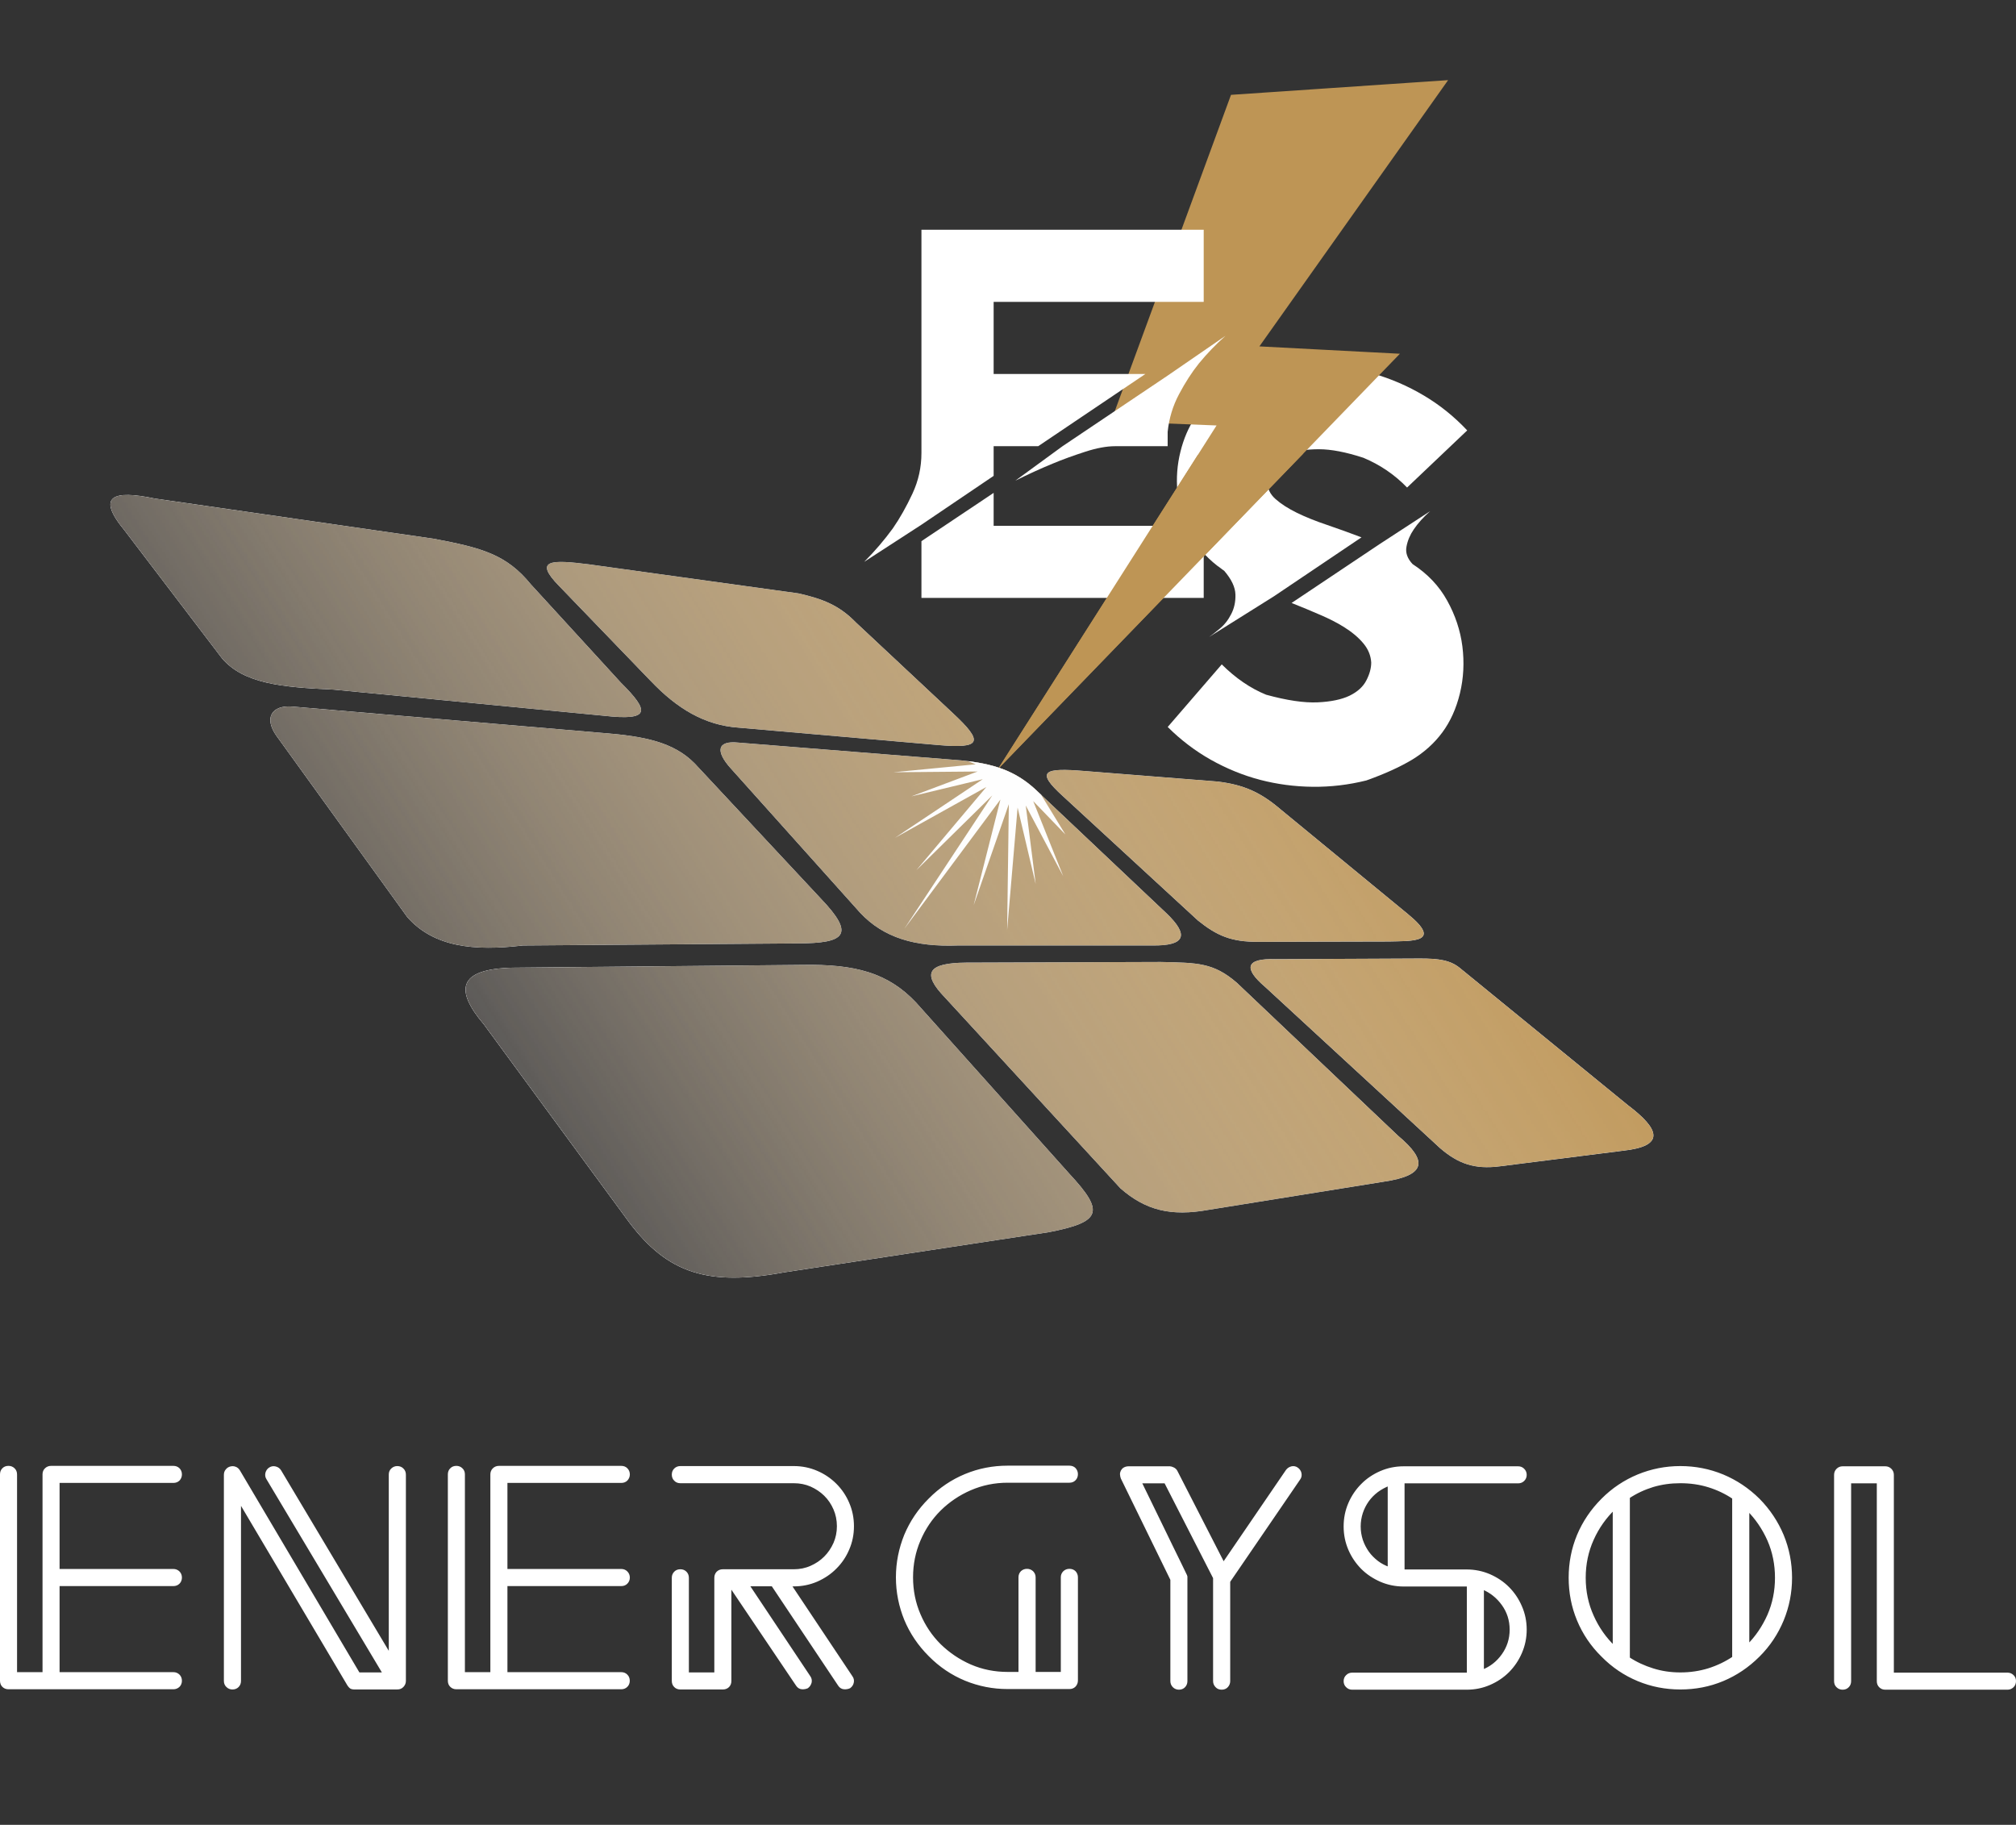 <?xml version="1.0" encoding="utf-8"?>
<svg viewBox="0 0 895.07 810.15" style="shape-rendering:geometricPrecision; text-rendering:geometricPrecision; image-rendering:optimizeQuality; fill-rule:evenodd; clip-rule:evenodd" xmlns="http://www.w3.org/2000/svg">
  <rect x="0" y="0" width="895.07" height="810.15" fill="#333333" stroke="none"/>
  <defs>
    <clipPath id="id0">
      <path d="M216.76 420.39c-26.79,0.54 -27.27,11.04 -13.79,26.9l68.89 93.84c18.31,24.2 37.46,30.26 73.51,23.61l125.31 -19.01c25.08,-4.87 26.45,-9.7 9.85,-27.57l-72.84 -81.35c-13.25,-13.98 -28.74,-18.18 -53.79,-17.74l-137.14 1.32 0 0 0 0z"/>
    </clipPath>
    <mask id="id1">
      <linearGradient id="id2" gradientUnits="userSpaceOnUse" x1="687.35" y1="152.57" x2="173.55" y2="473.96">
        <stop offset="0" style="stop-opacity:0; stop-color:white"/>
        <stop offset="1" style="stop-opacity:1; stop-color:white"/>
      </linearGradient>
      <rect style="fill:url(#id2)" x="53.62" y="-50.07" width="758.45" height="733.93"/>
    </mask>
    <mask id="id3">
      <linearGradient id="id4" gradientUnits="userSpaceOnUse" x1="173.55" y1="473.96" x2="687.35" y2="152.57">
        <stop offset="0" style="stop-opacity:0; stop-color:white"/>
        <stop offset="1" style="stop-opacity:1; stop-color:white"/>
      </linearGradient>
      <rect style="fill:url(#id4)" x="53.62" y="-50.07" width="758.45" height="733.93"/>
    </mask>
    <clipPath id="id5">
      <path d="M104.86 310.79c-6.38,-8.82 -2.35,-15.01 7.55,-14.1l146.82 12.48c20.09,1.54 33.75,4.45 43.62,14.42l59.72 63.98c16.47,17.18 11.86,21.28 -10.82,21.33l-130.25 0.98c-23.22,2.76 -42.3,0.76 -54.82,-13.44l-61.82 -85.65 0 0z"/>
    </clipPath>
    <mask id="id6">
      <linearGradient id="id7" gradientUnits="userSpaceOnUse" x1="577.38" y1="91.47" x2="66.02" y2="412.86">
        <stop offset="0" style="stop-opacity:0; stop-color:white"/>
        <stop offset="1" style="stop-opacity:1; stop-color:white"/>
      </linearGradient>
      <rect style="fill:url(#id7)" x="-55.29" y="-113.07" width="758.44" height="733.93"/>
    </mask>
    <mask id="id8">
      <linearGradient id="id9" gradientUnits="userSpaceOnUse" x1="66.02" y1="412.86" x2="577.38" y2="91.47">
        <stop offset="0" style="stop-opacity:0; stop-color:white"/>
        <stop offset="1" style="stop-opacity:1; stop-color:white"/>
      </linearGradient>
      <rect style="fill:url(#id9)" x="-55.29" y="-113.07" width="758.44" height="733.93"/>
    </mask>
    <clipPath id="id10">
      <path d="M32.67 213.18c-13.56,-16.42 -5.3,-19.2 14.44,-15.07l131.89 19.01c23.02,4.3 34.7,7.48 46.26,21.65l42.67 46.6c13.51,13.42 14.2,18.18 -8.04,15.67l-128.13 -12.39c-24.65,-1.1 -42.59,-2.86 -52.83,-14.76l-46.26 -60.71 0 0 0 0z"/>
    </clipPath>
    <mask id="id11">
      <linearGradient id="id12" gradientUnits="userSpaceOnUse" x1="577.38" y1="91.47" x2="66.02" y2="412.86">
        <stop offset="0" style="stop-opacity:0; stop-color:white"/>
        <stop offset="1" style="stop-opacity:1; stop-color:white"/>
      </linearGradient>
      <rect style="fill:url(#id12)" x="-55.29" y="-113.07" width="758.44" height="733.93"/>
    </mask>
    <mask id="id13">
      <linearGradient id="id14" gradientUnits="userSpaceOnUse" x1="66.02" y1="412.86" x2="577.38" y2="91.47">
        <stop offset="0" style="stop-opacity:0; stop-color:white"/>
        <stop offset="1" style="stop-opacity:1; stop-color:white"/>
      </linearGradient>
      <rect style="fill:url(#id14)" x="-55.29" y="-113.07" width="758.44" height="733.93"/>
    </mask>
    <clipPath id="id15">
      <path d="M282.01 284.54c12.51,13.15 25.58,21.02 41.69,22.14l94.62 8.24c20.6,1.81 21.5,-1.54 6.91,-15.11l-45.94 -42.98c-8.11,-8.33 -16.01,-11.22 -27.22,-13.78l-99.41 -13.78c-17.28,-2.16 -26.47,-2.42 -14.13,10.19l43.47 45.08 0 0 0.01 0z"/>
    </clipPath>
    <mask id="id16">
      <linearGradient id="id17" gradientUnits="userSpaceOnUse" x1="628.7" y1="235.66" x2="117.34" y2="557.05">
        <stop offset="0" style="stop-opacity:0; stop-color:white"/>
        <stop offset="1" style="stop-opacity:1; stop-color:white"/>
      </linearGradient>
      <rect style="fill:url(#id17)" x="-3.68" y="32.24" width="758.44" height="733.93"/>
    </mask>
    <mask id="id18">
      <linearGradient id="id19" gradientUnits="userSpaceOnUse" x1="117.34" y1="557.05" x2="628.7" y2="235.66">
        <stop offset="0" style="stop-opacity:0; stop-color:white"/>
        <stop offset="1" style="stop-opacity:1; stop-color:white"/>
      </linearGradient>
      <rect style="fill:url(#id19)" x="-3.68" y="32.24" width="758.44" height="733.93"/>
    </mask>
    <clipPath id="id20">
      <path d="M319.88 325.89c-7.33,-8.19 -6.3,-13.17 3.62,-12.15l105.45 8.41c15.47,1.52 25.87,4.89 35.75,14.13l61.9 58.5c10.53,10.16 8.87,15.3 -6.89,15.1l-92.18 0c-20.14,0.76 -35.19,-3.61 -46.33,-15.56l-61.32 -68.43 0 0 0 0z"/>
    </clipPath>
    <mask id="id21">
      <linearGradient id="id22" gradientUnits="userSpaceOnUse" x1="638.47" y1="233.22" x2="124.67" y2="554.61">
        <stop offset="0" style="stop-opacity:0; stop-color:white"/>
        <stop offset="1" style="stop-opacity:1; stop-color:white"/>
      </linearGradient>
      <rect style="fill:url(#id22)" x="3.77" y="29.99" width="758.44" height="733.91"/>
    </mask>
    <mask id="id23">
      <linearGradient id="id24" gradientUnits="userSpaceOnUse" x1="124.67" y1="554.61" x2="638.47" y2="233.22">
        <stop offset="0" style="stop-opacity:0; stop-color:white"/>
        <stop offset="1" style="stop-opacity:1; stop-color:white"/>
      </linearGradient>
      <rect style="fill:url(#id24)" x="3.77" y="29.99" width="758.44" height="733.91"/>
    </mask>
    <mask id="id25">
      <linearGradient id="id26" gradientUnits="userSpaceOnUse" x1="1025.35" y1="323.28" x2="942.53" y2="620.86">
        <stop offset="0" style="stop-opacity:0; stop-color:white"/>
        <stop offset="0.722" style="stop-opacity:0.502; stop-color:white"/>
        <stop offset="1" style="stop-opacity:1; stop-color:white"/>
      </linearGradient>
      <rect style="fill:url(#id26)" x="883.08" y="284.9" width="198.84" height="340.53"/>
    </mask>
    <mask id="id27">
      <linearGradient id="id28" gradientUnits="userSpaceOnUse" x1="961.99" y1="229.05" x2="971.71" y2="832.47">
        <stop offset="0" style="stop-opacity:0; stop-color:white"/>
        <stop offset="1" style="stop-opacity:1; stop-color:white"/>
      </linearGradient>
      <rect style="fill:url(#id28)" x="722.89" y="223.78" width="492.78" height="620.2"/>
    </mask>
    <mask id="id29">
      <linearGradient id="id30" gradientUnits="userSpaceOnUse" x1="971.71" y1="832.47" x2="961.99" y2="229.05">
        <stop offset="0" style="stop-opacity:0; stop-color:white"/>
        <stop offset="1" style="stop-opacity:1; stop-color:white"/>
      </linearGradient>
      <rect style="fill:url(#id30)" x="722.89" y="223.78" width="492.78" height="620.2"/>
    </mask>
    <clipPath id="id31">
      <path d="M421.62 434.73c-11.51,-11.82 -8.22,-16.59 9.82,-16.74l92.2 -0.31c17.45,0.39 25.02,0.27 36.1,9.82l76.44 72.53c14.05,11.8 13.58,18.82 -6.97,21.8l-82.91 13.32c-17.75,3.2 -29.72,0.27 -41.7,-10.19l-82.98 -90.22 0 -0.01z"/>
    </clipPath>
    <mask id="id32">
      <linearGradient id="id33" gradientUnits="userSpaceOnUse" x1="714.23" y1="350.51" x2="200.43" y2="674.34">
        <stop offset="0" style="stop-opacity:0; stop-color:white"/>
        <stop offset="1" style="stop-opacity:1; stop-color:white"/>
      </linearGradient>
      <rect style="fill:url(#id33)" x="81.21" y="146.8" width="758.42" height="733.91"/>
    </mask>
    <mask id="id34">
      <linearGradient id="id35" gradientUnits="userSpaceOnUse" x1="200.43" y1="674.34" x2="714.23" y2="350.51">
        <stop offset="0" style="stop-opacity:0; stop-color:white"/>
        <stop offset="1" style="stop-opacity:1; stop-color:white"/>
      </linearGradient>
      <rect style="fill:url(#id35)" x="81.21" y="146.8" width="758.42" height="733.91"/>
    </mask>
    <clipPath id="id36">
      <path d="M477.38 339.18c-13.39,-12.09 -8.8,-13.56 10.24,-11.97l63 4.98c12.22,1.5 20.14,4.89 29.84,13.15l60.5 49.76c16.43,13.51 1.84,12.61 -9.21,12.9l-61.63 0.15c-13,0.12 -19.84,-2.89 -28.86,-10.15l-63.88 -58.82 0 0 0 0z"/>
    </clipPath>
    <mask id="id37">
      <linearGradient id="id38" gradientUnits="userSpaceOnUse" x1="714.23" y1="350.51" x2="200.43" y2="674.34">
        <stop offset="0" style="stop-opacity:0; stop-color:white"/>
        <stop offset="1" style="stop-opacity:1; stop-color:white"/>
      </linearGradient>
      <rect style="fill:url(#id38)" x="81.21" y="146.8" width="758.42" height="733.91"/>
    </mask>
    <mask id="id39">
      <linearGradient id="id40" gradientUnits="userSpaceOnUse" x1="200.43" y1="674.34" x2="714.23" y2="350.51">
        <stop offset="0" style="stop-opacity:0; stop-color:white"/>
        <stop offset="1" style="stop-opacity:1; stop-color:white"/>
      </linearGradient>
      <rect style="fill:url(#id40)" x="81.21" y="146.8" width="758.42" height="733.91"/>
    </mask>
    <clipPath id="id41">
      <path d="M573.1 429.48c-10.19,-8.68 -9.36,-13.64 5.06,-13.12l68.42 -0.32c8.9,0 14.28,0.76 18.87,4.49l79.59 64.98c15.4,11.61 17.69,19.48 -2.39,21.63l-58.31 7.38c-11.95,1.54 -19.72,-1.27 -28.2,-8.53l-83.04 -76.51 0 0z"/>
    </clipPath>
    <mask id="id42">
      <linearGradient id="id43" gradientUnits="userSpaceOnUse" x1="714.23" y1="350.51" x2="200.43" y2="674.34">
        <stop offset="0" style="stop-opacity:0; stop-color:white"/>
        <stop offset="1" style="stop-opacity:1; stop-color:white"/>
      </linearGradient>
      <rect style="fill:url(#id43)" x="81.21" y="146.8" width="758.42" height="733.91"/>
    </mask>
    <mask id="id44">
      <linearGradient id="id45" gradientUnits="userSpaceOnUse" x1="200.43" y1="674.34" x2="714.23" y2="350.51">
        <stop offset="0" style="stop-opacity:0; stop-color:white"/>
        <stop offset="1" style="stop-opacity:1; stop-color:white"/>
      </linearGradient>
      <rect style="fill:url(#id45)" x="81.21" y="146.8" width="758.42" height="733.91"/>
    </mask>
    <style type="text/css">
   
    .str0 {stroke:white;stroke-width:1.32;stroke-miterlimit:22.926}
    .str3 {stroke:#4B4B4D;stroke-width:3.5;stroke-miterlimit:22.926}
    .str1 {stroke:#BE9555;stroke-width:3.5;stroke-miterlimit:22.926}
    .str2 {stroke:#FEFEFE;stroke-width:0.6;stroke-miterlimit:22.926}
    .fil4 {fill:none}
    .fil3 {fill:#4B4B4D}
    .fil1 {fill:#BE9555}
    .fil2 {fill:#FEFEFE}
    .fil0 {fill:white;fill-rule:nonzero}
   
  </style>
  </defs>
  <g id="Layer_x0020_1">
    <path class="fil0 str0" d="M 25.79 703.49 L 25.79 743.02 L 76.99 743.02 C 77.87 743.02 78.63 743.33 79.23 743.93 C 79.8 744.5 80.11 745.26 80.11 746.17 C 80.11 747.09 79.8 747.85 79.23 748.41 C 78.63 748.98 77.87 749.3 76.99 749.3 L 3.75 749.3 C 2.84 749.3 2.08 748.98 1.51 748.41 C 0.94 747.85 0.66 747.09 0.66 746.17 L 0.66 654.57 C 0.66 653.65 0.94 652.89 1.51 652.32 C 2.08 651.72 2.84 651.44 3.75 651.44 C 4.64 651.44 5.36 651.72 6 652.32 C 6.6 652.89 6.91 653.65 6.91 654.57 L 6.91 743.02 L 19.54 743.02 L 19.54 654.57 C 19.54 653.65 19.82 652.89 20.45 652.32 C 21.08 651.72 21.81 651.44 22.66 651.44 L 76.99 651.44 C 77.87 651.44 78.63 651.72 79.23 652.32 C 79.8 652.89 80.11 653.65 80.11 654.57 C 80.11 655.48 79.8 656.21 79.23 656.84 C 78.63 657.41 77.87 657.69 76.99 657.69 L 25.79 657.69 L 25.79 697.21 L 76.99 697.21 C 77.87 697.21 78.63 697.53 79.23 698.13 C 79.8 698.7 80.11 699.45 80.11 700.37 C 80.11 701.28 79.8 702.04 79.23 702.61 C 78.63 703.21 77.87 703.49 76.99 703.49 L 25.79 703.49 Z M 176.39 651.53 C 177.31 651.53 178.07 651.85 178.63 652.42 C 179.23 652.99 179.55 653.74 179.55 654.66 L 179.55 746.27 C 179.55 747.12 179.23 747.85 178.63 748.48 C 178.07 749.08 177.31 749.39 176.39 749.39 C 176.39 749.39 176.36 749.36 176.3 749.3 C 176.3 749.3 176.27 749.33 176.2 749.39 L 157.42 749.39 C 156.88 749.39 156.47 749.33 156.09 749.2 C 155.75 749.08 155.27 748.6 154.77 747.85 L 106.34 666.12 L 106.34 746.27 C 106.34 747.18 106.03 747.94 105.46 748.51 C 104.86 749.11 104.14 749.39 103.19 749.39 C 102.37 749.39 101.61 749.11 101.01 748.51 C 100.38 747.94 100.06 747.18 100.06 746.27 L 100.06 654.79 C 100.06 653.96 100.28 653.3 100.76 652.77 C 101.2 652.2 101.77 651.85 102.43 651.69 C 103.06 651.53 103.73 651.53 104.39 651.79 C 105.02 652.01 105.52 652.45 105.94 653.11 L 159.19 743.14 L 170.71 743.14 L 118.85 656.33 C 118.4 655.61 118.28 654.85 118.5 653.96 C 118.75 653.14 119.19 652.48 119.92 652.04 C 120.65 651.57 121.43 651.47 122.29 651.69 C 123.14 651.91 123.8 652.39 124.24 653.11 L 173.27 735.28 L 173.27 654.66 C 173.27 653.74 173.55 652.99 174.18 652.42 C 174.81 651.82 175.54 651.53 176.39 651.53 Z M 224.63 703.49 L 224.63 743.02 L 275.83 743.02 C 276.74 743.02 277.5 743.33 278.07 743.93 C 278.64 744.5 278.95 745.26 278.95 746.17 C 278.95 747.09 278.64 747.85 278.07 748.41 C 277.5 748.98 276.74 749.3 275.83 749.3 L 202.62 749.3 C 201.71 749.3 200.95 748.98 200.38 748.41 C 199.78 747.85 199.5 747.09 199.5 746.17 L 199.5 654.57 C 199.5 653.65 199.78 652.89 200.38 652.32 C 200.95 651.72 201.71 651.44 202.62 651.44 C 203.48 651.44 204.23 651.72 204.83 652.32 C 205.47 652.89 205.75 653.65 205.75 654.57 L 205.75 743.02 L 218.37 743.02 L 218.37 654.57 C 218.37 653.65 218.69 652.89 219.29 652.32 C 219.92 651.72 220.65 651.44 221.53 651.44 L 275.83 651.44 C 276.74 651.44 277.5 651.72 278.07 652.32 C 278.64 652.89 278.98 653.65 278.98 654.57 C 278.98 655.48 278.64 656.21 278.07 656.84 C 277.5 657.41 276.74 657.69 275.83 657.69 L 224.63 657.69 L 224.63 697.21 L 275.83 697.21 C 276.74 697.21 277.5 697.53 278.07 698.13 C 278.64 698.7 278.98 699.45 278.98 700.37 C 278.98 701.28 278.64 702.04 278.07 702.61 C 277.5 703.21 276.74 703.49 275.83 703.49 L 224.63 703.49 Z M 377.88 744.5 C 378.42 745.22 378.61 745.98 378.42 746.87 C 378.26 747.69 377.82 748.38 377.09 748.92 C 376.4 749.23 375.61 749.36 374.76 749.3 C 373.91 749.23 373.24 748.82 372.71 748.03 L 343.03 703.59 L 331.92 703.59 L 359.2 744.5 C 359.7 745.22 359.89 745.98 359.7 746.87 C 359.48 747.69 359.04 748.38 358.34 748.92 C 357.62 749.23 356.83 749.36 356.04 749.3 C 355.22 749.23 354.56 748.82 354.02 748.03 L 324.06 703.59 L 324.06 746.27 C 324.06 747.18 323.78 747.94 323.21 748.51 C 322.61 749.11 321.85 749.39 320.94 749.39 L 302.06 749.39 C 301.15 749.39 300.39 749.11 299.82 748.51 C 299.22 747.94 298.93 747.18 298.93 746.27 L 298.93 700.46 C 298.93 699.58 299.22 698.82 299.82 698.22 C 300.39 697.62 301.14 697.34 302.06 697.34 C 302.98 697.34 303.7 697.62 304.3 698.22 C 304.9 698.82 305.19 699.58 305.19 700.46 L 305.19 743.14 L 317.81 743.14 L 317.81 700.46 C 317.81 699.58 318.1 698.82 318.66 698.22 C 319.3 697.62 320.02 697.34 320.94 697.34 L 352.44 697.34 C 355.19 697.34 357.74 696.83 360.14 695.76 C 362.51 694.72 364.63 693.3 366.39 691.53 C 368.19 689.73 369.61 687.62 370.66 685.25 C 371.7 682.88 372.23 680.29 372.23 677.58 C 372.23 674.83 371.7 672.24 370.66 669.84 C 369.61 667.41 368.19 665.33 366.39 663.56 C 364.63 661.83 362.51 660.41 360.14 659.36 C 357.74 658.32 355.19 657.82 352.44 657.82 L 302.06 657.82 C 301.15 657.82 300.39 657.53 299.82 656.9 C 299.22 656.33 298.93 655.58 298.93 654.66 C 298.93 653.75 299.22 652.99 299.82 652.42 C 300.39 651.85 301.14 651.53 302.06 651.53 L 352.44 651.53 C 356.04 651.53 359.42 652.23 362.57 653.59 C 365.73 654.94 368.51 656.84 370.85 659.17 C 373.21 661.54 375.08 664.26 376.43 667.45 C 377.79 670.6 378.48 673.98 378.48 677.58 C 378.48 681.18 377.79 684.55 376.43 687.68 C 375.08 690.87 373.21 693.61 370.85 695.95 C 368.51 698.32 365.73 700.18 362.57 701.57 C 359.42 702.93 356.04 703.62 352.44 703.62 L 350.61 703.62 L 377.88 744.5 Z M 474.79 697.15 C 475.71 697.15 476.47 697.43 477.04 698 C 477.6 698.6 477.92 699.36 477.92 700.24 L 477.92 746.08 C 477.92 746.96 477.6 747.72 477.04 748.32 C 476.47 748.92 475.71 749.2 474.79 749.2 L 447.39 749.2 C 440.86 749.2 434.64 747.97 428.71 745.54 C 422.77 743.08 417.47 739.51 412.83 734.81 C 408.12 730.11 404.56 724.83 402.09 718.9 C 399.7 713 398.43 706.81 398.43 700.25 C 398.43 693.74 399.7 687.55 402.09 681.62 C 404.56 675.72 408.12 670.41 412.83 665.74 C 417.47 661.04 422.77 657.47 428.71 655.01 C 434.64 652.55 440.86 651.35 447.39 651.35 L 474.79 651.35 C 475.71 651.35 476.47 651.63 477.04 652.2 C 477.6 652.83 477.92 653.56 477.92 654.47 C 477.92 655.39 477.6 656.15 477.04 656.71 C 476.47 657.31 475.71 657.6 474.79 657.6 L 447.39 657.6 C 441.49 657.6 436 658.74 430.79 660.98 C 425.61 663.22 421.1 666.28 417.18 670.13 C 413.3 673.98 410.27 678.5 408.06 683.67 C 405.82 688.88 404.72 694.41 404.72 700.25 C 404.72 706.15 405.82 711.67 408.06 716.88 C 410.27 722.06 413.3 726.57 417.18 730.42 C 421.1 734.24 425.61 737.31 430.79 739.58 C 436 741.82 441.49 742.92 447.39 742.92 L 452.85 742.92 L 452.85 700.25 C 452.85 699.36 453.14 698.61 453.74 698 C 454.34 697.44 455.1 697.15 455.98 697.15 C 456.83 697.15 457.56 697.44 458.19 698 C 458.79 698.6 459.14 699.36 459.14 700.25 L 459.14 742.92 L 471.64 742.92 L 471.64 700.25 C 471.64 699.36 471.95 698.61 472.58 698 C 473.18 697.44 473.94 697.15 474.79 697.15 Z M 575.87 652.13 C 576.56 652.64 577.04 653.33 577.2 654.19 C 577.35 655.04 577.2 655.83 576.66 656.52 L 545.53 702.04 L 545.53 746.36 C 545.53 747.21 545.22 747.94 544.65 748.57 C 544.08 749.2 543.32 749.48 542.41 749.48 C 541.49 749.48 540.74 749.2 540.17 748.57 C 539.57 747.94 539.25 747.21 539.25 746.36 L 539.25 700.46 L 517.47 657.88 L 506.11 657.88 C 509.48 664.82 512.36 670.63 514.66 675.43 C 516.97 680.2 518.86 684.08 520.37 687.17 C 521.86 690.23 523.06 692.6 523.85 694.28 C 524.67 695.98 525.27 697.24 525.68 698.06 C 526.06 698.88 526.31 699.36 526.4 699.55 C 526.47 699.7 526.53 699.83 526.53 699.89 L 526.53 746.36 C 526.53 747.21 526.25 747.94 525.68 748.57 C 525.08 749.2 524.32 749.48 523.44 749.48 C 522.55 749.48 521.83 749.2 521.19 748.57 C 520.59 747.94 520.28 747.21 520.28 746.36 L 520.28 701.22 L 498.25 656.14 C 498.09 655.67 497.96 655.2 497.93 654.66 C 497.87 654.15 497.99 653.65 498.21 653.21 C 498.47 652.73 498.78 652.35 499.29 652.07 C 499.79 651.79 500.39 651.63 501.12 651.63 L 519.4 651.63 C 519.74 651.63 520.19 651.76 520.78 652.04 C 521.35 652.29 521.83 652.7 522.14 653.3 L 543.2 694.4 L 571.48 652.99 C 571.99 652.29 572.68 651.85 573.53 651.63 C 574.35 651.44 575.17 651.6 575.87 652.13 Z M 651.13 697.43 C 654.72 697.43 658.1 698.13 661.26 699.48 C 664.42 700.87 667.19 702.7 669.53 705.07 C 671.87 707.41 673.73 710.19 675.09 713.34 C 676.47 716.5 677.17 719.88 677.17 723.48 C 677.17 727.04 676.47 730.42 675.09 733.61 C 673.73 736.77 671.87 739.51 669.53 741.88 C 667.19 744.22 664.42 746.08 661.26 747.44 C 658.1 748.82 654.72 749.49 651.13 749.49 L 600.33 749.49 C 599.48 749.49 598.76 749.2 598.16 748.6 C 597.52 748.03 597.21 747.28 597.21 746.36 C 597.21 745.45 597.52 744.69 598.16 744.12 C 598.76 743.52 599.48 743.24 600.33 743.24 L 651.91 743.24 L 651.91 703.68 L 651.13 703.68 L 623.25 703.68 C 619.65 703.68 616.28 702.99 613.12 701.63 C 609.96 700.24 607.18 698.41 604.85 696.08 C 602.51 693.71 600.62 690.96 599.26 687.8 C 597.9 684.62 597.21 681.24 597.21 677.67 C 597.21 674.07 597.9 670.69 599.26 667.54 C 600.62 664.38 602.51 661.6 604.85 659.27 C 607.18 656.9 609.93 655.07 613.12 653.68 C 616.28 652.32 619.65 651.63 623.25 651.63 L 674.01 651.63 C 674.9 651.63 675.62 651.91 676.22 652.51 C 676.85 653.11 677.17 653.87 677.17 654.78 C 677.17 655.67 676.85 656.43 676.22 657.03 C 675.62 657.6 674.9 657.88 674.01 657.88 L 622.94 657.88 L 622.94 697.43 L 651.13 697.43 Z M 603.46 677.67 C 603.46 679.82 603.81 681.87 604.44 683.83 C 605.1 685.78 606.02 687.55 607.18 689.22 C 608.35 690.87 609.77 692.25 611.38 693.52 C 613.02 694.75 614.82 695.69 616.78 696.36 L 616.78 658.95 C 614.82 659.68 613.02 660.66 611.38 661.86 C 609.77 663.06 608.35 664.51 607.18 666.12 C 606.02 667.76 605.1 669.53 604.44 671.52 C 603.81 673.47 603.46 675.52 603.46 677.67 Z M 658.17 741.94 C 661.89 740.52 664.95 738.15 667.32 734.81 C 669.69 731.49 670.92 727.71 670.92 723.48 C 670.92 719.25 669.69 715.46 667.32 712.18 C 664.95 708.89 661.89 706.46 658.17 704.95 L 658.17 741.94 Z M 780.71 665.83 C 785.35 670.54 788.85 675.84 791.31 681.71 C 793.74 687.62 794.98 693.9 794.98 700.46 C 794.98 706.97 793.74 713.25 791.31 719.15 C 788.85 725.08 785.35 730.39 780.71 735 C 776 739.7 770.7 743.27 764.8 745.73 C 758.89 748.19 752.64 749.39 746.05 749.39 C 739.51 749.39 733.29 748.19 727.36 745.73 C 721.43 743.27 716.12 739.7 711.51 735 C 706.81 730.39 703.24 725.08 700.78 719.15 C 698.32 713.25 697.12 706.97 697.12 700.46 C 697.12 693.9 698.32 687.62 700.78 681.71 C 703.24 675.84 706.81 670.54 711.51 665.83 C 716.12 661.19 721.43 657.66 727.36 655.2 C 733.29 652.77 739.51 651.53 746.05 651.53 C 752.64 651.53 758.89 652.77 764.8 655.2 C 770.7 657.66 776 661.19 780.71 665.83 Z M 703.37 700.46 C 703.37 706.59 704.57 712.3 706.97 717.57 C 709.33 722.88 712.59 727.48 716.69 731.4 L 716.69 669.53 C 712.59 673.47 709.33 678.05 706.97 683.32 C 704.57 688.63 703.37 694.34 703.37 700.46 Z M 722.97 736.26 C 726.29 738.44 729.88 740.11 733.77 741.31 C 737.65 742.54 741.72 743.14 746.05 743.14 C 750.5 743.14 754.7 742.51 758.67 741.28 C 762.65 740.02 766.34 738.25 769.72 735.98 L 769.72 664.92 C 766.34 662.65 762.65 660.88 758.67 659.65 C 754.7 658.42 750.5 657.82 746.05 657.82 C 741.72 657.82 737.65 658.39 733.77 659.55 C 729.88 660.75 726.29 662.43 722.97 664.64 L 722.97 736.2 L 722.97 736.26 Z M 776 730.8 C 779.92 726.92 783.01 722.34 785.32 717.16 C 787.59 711.95 788.72 706.4 788.72 700.46 C 788.72 694.47 787.59 688.88 785.32 683.67 C 783.01 678.49 779.92 673.95 776 670.03 L 776 730.8 Z M 891.29 743.24 C 892.14 743.24 892.86 743.52 893.5 744.12 C 894.13 744.72 894.41 745.45 894.41 746.3 C 894.41 747.24 894.13 748 893.5 748.6 C 892.86 749.2 892.14 749.49 891.29 749.49 L 837.08 749.49 C 836.14 749.49 835.41 749.2 834.81 748.6 C 834.21 748.03 833.93 747.24 833.93 746.36 L 833.93 657.88 L 821.21 657.88 L 821.21 746.36 C 821.21 747.24 820.92 748.03 820.32 748.6 C 819.75 749.2 819 749.49 818.08 749.49 C 817.23 749.49 816.47 749.2 815.87 748.6 C 815.24 748.03 814.96 747.24 814.96 746.36 L 814.96 654.78 C 814.96 653.9 815.24 653.17 815.87 652.54 C 816.47 651.94 817.23 651.63 818.08 651.63 L 837.08 651.63 C 837.9 651.63 838.66 651.94 839.26 652.54 C 839.89 653.17 840.18 653.9 840.18 654.78 L 840.18 743.23 L 891.28 743.23 L 891.29 743.24 Z"/>
    <path class="fil0" d="M 540.546 251.242 C 534.98 246.913 530.763 241.9 527.877 236.155 C 524.99 230.364 523.304 224.451 522.751 218.314 C 522.198 212.204 522.657 206.291 524.1 200.519 C 525.525 194.746 527.699 189.733 530.585 185.404 C 533.471 180.925 537.172 177.139 541.755 174.093 C 546.337 171.029 552.7 168.077 560.787 165.191 C 568.873 163.036 577.045 162.052 585.338 162.211 C 593.603 162.389 601.708 163.607 609.608 165.847 C 617.526 168.115 625.023 171.348 632.145 175.583 C 639.266 179.8 645.676 184.973 651.42 191.082 L 624.723 216.44 C 619.157 210.686 612.653 206.291 605.307 203.227 C 597.567 200.706 591.016 199.441 585.61 199.441 C 580.231 199.441 575.808 200.106 572.397 201.484 C 568.958 202.815 566.493 204.67 564.957 207.003 C 563.438 209.337 562.689 211.67 562.689 214.013 C 562.689 216.899 563.898 219.41 566.325 221.565 C 568.752 223.721 571.891 225.735 575.761 227.638 C 579.631 229.54 584.073 231.32 589.114 233.016 C 594.146 234.731 599.281 236.587 604.482 238.554 L 565.641 264.708 L 536.788 282.803 C 537.866 282.091 539.421 280.872 541.483 279.158 C 543.563 277.462 545.287 275.288 546.609 272.673 C 547.986 270.068 548.605 267.135 548.511 263.93 C 548.417 260.679 546.768 257.174 543.516 253.398 C 542.973 253.051 542.486 252.667 542.036 252.32 C 541.595 251.954 541.089 251.608 540.546 251.242 L 540.546 251.242 Z M 627.15 250.418 C 633.812 254.747 638.938 260.126 642.518 266.629 C 646.107 273.085 648.375 279.889 649.274 286.963 C 650.164 294.085 649.818 301.029 648.197 307.757 C 646.566 314.495 643.961 320.304 640.363 325.168 C 636.764 330.022 632.257 334.051 626.897 337.303 C 621.49 340.526 614.734 343.6 606.628 346.486 C 598.729 348.454 590.782 349.391 582.77 349.297 C 574.777 349.213 566.99 348.173 559.437 346.205 C 551.875 344.218 544.622 341.239 537.585 337.303 C 530.585 333.339 524.194 328.485 518.44 322.741 L 542.439 294.957 C 548.558 301.048 555.127 305.564 562.136 308.422 C 571.301 310.943 578.9 312.068 584.926 311.815 C 590.942 311.543 595.711 310.531 599.235 308.835 C 602.711 307.12 605.213 304.871 606.628 302.078 C 608.071 299.314 608.802 296.653 608.802 294.132 C 608.624 291.087 607.5 288.294 605.419 285.755 C 600.753 280.039 593.097 275.972 586.415 273.085 C 582.292 271.277 577.963 269.496 573.446 267.688 L 612.588 241.516 L 634.956 226.944 C 631.91 229.652 629.483 232.351 627.675 235.05 C 626.072 237.392 624.976 239.913 624.47 242.612 C 623.917 245.311 624.817 247.925 627.15 250.418 L 627.15 250.418 Z M 535.964 283.599 L 536.788 282.803 L 535.964 283.599 Z" style=""/>
    <polygon class="fil1 str1" points="547.799 43.775 639.379 37.571 555.886 155.361 617.601 158.594 453.82 327.801 543.245 187.259 495.773 185.366" style=""/>
    <path class="fil0" d="M 409.103 232.951 L 383.68 249.434 C 388.394 244.72 392.61 239.773 396.387 234.6 C 399.554 230.036 402.431 224.892 405.111 219.166 C 407.791 213.413 409.103 207.416 409.103 201.137 L 409.103 183.717 L 409.103 101.986 L 472.711 101.986 L 534.427 101.986 L 534.427 134.024 L 472.711 134.024 L 441.16 134.024 L 441.16 166.034 L 459.527 166.034 L 508.526 166.034 L 460.942 198.092 L 441.16 198.092 L 441.16 211.267 L 409.103 232.951 L 409.103 232.951 Z M 472.711 233.429 L 534.427 233.429 L 534.427 265.439 L 472.711 265.439 L 441.16 265.439 L 409.103 265.439 L 409.103 240.25 L 441.16 218.82 L 441.16 233.429 L 472.711 233.429 Z M 544.088 149.092 C 539.834 152.869 535.917 156.945 532.3 161.34 C 529.16 165.257 526.209 169.839 523.482 174.993 C 520.708 180.184 519.04 185.779 518.422 191.729 L 518.422 198.092 L 495.089 198.092 C 491.331 198.092 486.889 198.898 481.782 200.566 C 476.675 202.215 471.84 203.958 467.286 205.86 C 461.954 208.053 456.481 210.555 450.793 213.394 L 471.755 198.092 L 518.422 166.747 L 544.088 149.092 L 544.088 149.092 Z" style=""/>
    <polygon class="fil1 str1" points="574.505 203.114 453.82 327.801 532.806 203.658" style=""/>
    <g id="_2774478993600"/>
    <g id="_2449863229632"/>
    <g/>
    <g style="clip-path: url(#id0);" transform="matrix(0.937, 0, 0, 0.937, 24.642, 35.697)">
      <g id="_2449863230064">
        <rect class="fil2 str2" transform="matrix(0.266 -0.177 0.178 0.283 55.391 289.241)" width="1907.17" height="1390.39"/>
        <polygon class="fil3 str3" style="mask:url(#id1)" points="810.32,344.53 302.63,682.11 55.37,289.23 563.08,-48.32 "/>
        <polygon class="fil1 str1" style="mask:url(#id3)" points="55.37,289.23 563.08,-48.32 810.32,344.53 302.63,682.11 "/>
      </g>
    </g>
    <path class="fil4" d="M 227.761 429.632 C 202.657 430.138 202.207 439.978 214.839 454.84 L 279.394 542.774 C 296.551 565.452 314.496 571.13 348.278 564.899 L 465.702 547.085 C 489.204 542.521 490.488 537.995 474.932 521.25 L 406.676 445.019 C 394.26 431.919 379.745 427.983 356.271 428.396 L 227.761 429.632 L 227.761 429.632 Z" style=""/>
    <path class="fil4" d="M 227.761 429.632 C 202.657 430.138 202.207 439.978 214.839 454.84 L 279.394 542.774 C 296.551 565.452 314.496 571.13 348.278 564.899 L 465.702 547.085 C 489.204 542.521 490.488 537.995 474.932 521.25 L 406.676 445.019 C 394.26 431.919 379.745 427.983 356.271 428.396 L 227.761 429.632 L 227.761 429.632 Z" style=""/>
    <path class="fil4" d="M 227.761 429.632 C 202.657 430.138 202.207 439.978 214.839 454.84 L 279.394 542.774 C 296.551 565.452 314.496 571.13 348.278 564.899 L 465.702 547.085 C 489.204 542.521 490.488 537.995 474.932 521.25 L 406.676 445.019 C 394.26 431.919 379.745 427.983 356.271 428.396 L 227.761 429.632 L 227.761 429.632 Z" style=""/>
    <g id="_2774479007808"/>
    <g id="_2449863231312"/>
    <g/>
    <g style="clip-path: url(#id5);" transform="matrix(0.937, 0, 0, 0.937, 24.642, 35.697)">
      <g id="_2449863231168">
        <rect class="fil2 str2" transform="matrix(0.266 -0.177 0.178 0.283 -53.535 226.246)" width="1907.17" height="1390.39"/>
        <polygon class="fil3 str3" style="mask:url(#id6)" points="701.4,281.54 193.71,619.11 -53.54,226.26 454.16,-111.32 "/>
        <polygon class="fil1 str1" style="mask:url(#id8)" points="-53.54,226.26 454.16,-111.32 701.4,281.54 193.71,619.11 "/>
      </g>
    </g>
    <path class="fil4" d="M 122.903 326.93 C 116.924 318.665 120.701 312.864 129.978 313.717 L 267.558 325.411 C 286.384 326.855 299.185 329.581 308.433 338.924 L 364.395 398.878 C 379.829 414.977 375.509 418.819 354.256 418.866 L 232.203 419.784 C 210.444 422.37 192.565 420.496 180.833 407.19 L 122.903 326.93 L 122.903 326.93 Z" style=""/>
    <path class="fil4" d="M 122.903 326.93 C 116.924 318.665 120.701 312.864 129.978 313.717 L 267.558 325.411 C 286.384 326.855 299.185 329.581 308.433 338.924 L 364.395 398.878 C 379.829 414.977 375.509 418.819 354.256 418.866 L 232.203 419.784 C 210.444 422.37 192.565 420.496 180.833 407.19 L 122.903 326.93 L 122.903 326.93 Z" style=""/>
    <path class="fil4" d="M 122.903 326.93 C 116.924 318.665 120.701 312.864 129.978 313.717 L 267.558 325.411 C 286.384 326.855 299.185 329.581 308.433 338.924 L 364.395 398.878 C 379.829 414.977 375.509 418.819 354.256 418.866 L 232.203 419.784 C 210.444 422.37 192.565 420.496 180.833 407.19 L 122.903 326.93 L 122.903 326.93 Z" style=""/>
    <g id="_2774479011696"/>
    <g id="_2449863234288"/>
    <g/>
    <g style="clip-path: url(#id10);" transform="matrix(0.937, 0, 0, 0.937, 24.642, 35.697)">
      <g id="_2449863236112">
        <rect class="fil2 str2" transform="matrix(0.266 -0.177 0.178 0.283 -53.535 226.246)" width="1907.17" height="1390.39"/>
        <polygon class="fil3 str3" style="mask:url(#id11)" points="701.4,281.54 193.71,619.11 -53.54,226.26 454.16,-111.32 "/>
        <polygon class="fil1 str1" style="mask:url(#id13)" points="-53.54,226.26 454.16,-111.32 701.4,281.54 193.71,619.11 "/>
      </g>
    </g>
    <path class="fil4" d="M 55.256 235.462 C 42.549 220.075 50.289 217.47 68.787 221.34 L 192.377 239.154 C 213.949 243.184 224.894 246.163 235.726 259.442 L 275.711 303.109 C 288.371 315.685 289.017 320.145 268.177 317.793 L 148.11 306.183 C 125.011 305.152 108.2 303.503 98.605 292.352 L 55.256 235.462 L 55.256 235.462 Z" style=""/>
    <path class="fil4" d="M 55.256 235.462 C 42.549 220.075 50.289 217.47 68.787 221.34 L 192.377 239.154 C 213.949 243.184 224.894 246.163 235.726 259.442 L 275.711 303.109 C 288.371 315.685 289.017 320.145 268.177 317.793 L 148.11 306.183 C 125.011 305.152 108.2 303.503 98.605 292.352 L 55.256 235.462 L 55.256 235.462 Z" style=""/>
    <path class="fil4" d="M 55.256 235.462 C 42.549 220.075 50.289 217.47 68.787 221.34 L 192.377 239.154 C 213.949 243.184 224.894 246.163 235.726 259.442 L 275.711 303.109 C 288.371 315.685 289.017 320.145 268.177 317.793 L 148.11 306.183 C 125.011 305.152 108.2 303.503 98.605 292.352 L 55.256 235.462 L 55.256 235.462 Z" style=""/>
    <g id="_2774478983280"/>
    <g id="_2449863237984"/>
    <g/>
    <g style="clip-path: url(#id15);" transform="matrix(0.937, 0, 0, 0.937, 24.642, 35.697)">
      <g id="_2449863238848">
        <rect class="fil2 str2" transform="matrix(0.266 -0.177 0.178 0.283 -1.916 371.554)" width="1907.17" height="1390.39"/>
        <polygon class="fil3 str3" style="mask:url(#id16)" points="753.01,426.84 245.33,764.42 -1.93,371.56 505.78,33.99 "/>
        <polygon class="fil1 str1" style="mask:url(#id18)" points="-1.93,371.56 505.78,33.99 753.01,426.84 245.33,764.42 "/>
      </g>
    </g>
    <path class="fil4" d="M 288.905 302.331 C 300.628 314.654 312.875 322.029 327.971 323.078 L 416.637 330.8 C 435.941 332.496 436.784 329.357 423.112 316.64 L 380.063 276.365 C 372.463 268.559 365.061 265.851 354.556 263.452 L 261.402 250.54 C 245.209 248.515 236.598 248.272 248.161 260.088 L 288.896 302.331 L 288.905 302.331 L 288.905 302.331 Z" style=""/>
    <path class="fil4" d="M 288.905 302.331 C 300.628 314.654 312.875 322.029 327.971 323.078 L 416.637 330.8 C 435.941 332.496 436.784 329.357 423.112 316.64 L 380.063 276.365 C 372.463 268.559 365.061 265.851 354.556 263.452 L 261.402 250.54 C 245.209 248.515 236.598 248.272 248.161 260.088 L 288.896 302.331 L 288.905 302.331 L 288.905 302.331 Z" style=""/>
    <path class="fil4" d="M 288.905 302.331 C 300.628 314.654 312.875 322.029 327.971 323.078 L 416.637 330.8 C 435.941 332.496 436.784 329.357 423.112 316.64 L 380.063 276.365 C 372.463 268.559 365.061 265.851 354.556 263.452 L 261.402 250.54 C 245.209 248.515 236.598 248.272 248.161 260.088 L 288.896 302.331 L 288.905 302.331 L 288.905 302.331 Z" style=""/>
    <g id="_2774478985872"/>
    <g id="_2449863241344"/>
    <g/>
    <g style="clip-path: url(#id20);" transform="matrix(0.937, 0, 0, 0.937, 24.642, 35.697)">
      <g id="_2449863241536">
        <rect class="fil2 str2" transform="matrix(0.266 -0.177 0.178 0.283 5.521 369.296)" width="1907.17" height="1390.39"/>
        <polygon class="fil3 str3" style="mask:url(#id21)" points="760.46,424.59 252.75,762.15 5.52,369.29 513.21,31.74 "/>
        <polygon class="fil1 str1" style="mask:url(#id23)" points="5.52,369.29 513.21,31.74 760.46,424.59 252.75,762.15 "/>
        <polygon class="fil2" style="mask:url(#id25)" points="883.53,285.35 1081.47,285.35 1081.47,624.98 883.53,624.98 "/>
        <rect class="fil2 str2" transform="matrix(-0.013 -0.319 0.334 -0.005 749.806 842.223)" width="1907.17" height="1390.39"/>
        <polygon class="fil3 str3" style="mask:url(#id27)" points="1188.75,225.53 1213.92,834.7 749.81,842.23 724.64,233.08 "/>
        <polygon class="fil1 str1" style="mask:url(#id29)" points="749.81,842.23 724.64,233.08 1188.75,225.53 1213.92,834.7 "/>
        <path class="fil2" d="M432.27 322.52l3.76 1.51 -38.95 3.77 39.81 -0.35 -31.31 11.76 33.8 -8.12 -41.62 27.79 43.31 -24.09 -33.14 39.39 35.95 -35.39 -41.67 63.17 45.53 -61.24 -12.68 50.07 16.66 -47.87 -0.8 59.6 4.96 -57.99 8.57 36.24 -4.71 -37.21 17.76 33.5 -14.22 -35.58 15.23 15.79 -11.49 -18.8 -2.32 -2.2c-9.16,-8.57 -18.77,-12.09 -32.43,-13.76l0 0.01z"/>
      </g>
    </g>
    <path class="fil4" d="M 324.392 341.079 C 317.523 333.405 318.488 328.738 327.784 329.694 L 426.598 337.575 C 441.095 338.999 450.84 342.157 460.098 350.815 L 518.103 405.634 C 527.97 415.155 526.415 419.971 511.647 419.784 L 425.267 419.784 C 406.395 420.496 392.292 416.401 381.853 405.203 L 324.392 341.079 L 324.392 341.079 Z" style=""/>
    <path class="fil4" d="M 324.392 341.079 C 317.523 333.405 318.488 328.738 327.784 329.694 L 426.598 337.575 C 441.095 338.999 450.84 342.157 460.098 350.815 L 518.103 405.634 C 527.97 415.155 526.415 419.971 511.647 419.784 L 425.267 419.784 C 406.395 420.496 392.292 416.401 381.853 405.203 L 324.392 341.079 L 324.392 341.079 Z" style=""/>
    <path class="fil4" d="M 324.392 341.079 C 317.523 333.405 318.488 328.738 327.784 329.694 L 426.598 337.575 C 441.095 338.999 450.84 342.157 460.098 350.815 L 518.103 405.634 C 527.97 415.155 526.415 419.971 511.647 419.784 L 425.267 419.784 C 406.395 420.496 392.292 416.401 381.853 405.203 L 324.392 341.079 L 324.392 341.079 Z" style=""/>
    <g id="_2773834265984"/>
    <g id="_2449863243696"/>
    <g/>
    <g style="clip-path: url(#id31);" transform="matrix(0.937, 0, 0, 0.937, 24.642, 35.697)">
      <g id="_2449863248256">
        <rect class="fil2 str2" transform="matrix(0.266 -0.177 0.178 0.283 82.949 486.096)" width="1907.17" height="1390.39"/>
        <polygon class="fil3 str3" style="mask:url(#id32)" points="837.88,541.4 330.2,878.96 82.96,486.1 590.62,148.55 "/>
        <polygon class="fil1 str1" style="mask:url(#id34)" points="82.96,486.1 590.62,148.55 837.88,541.4 330.2,878.96 "/>
      </g>
    </g>
    <path class="fil4" d="M 419.729 443.07 C 408.944 431.994 412.027 427.524 428.931 427.384 L 515.329 427.093 C 531.681 427.458 538.775 427.346 549.158 436.295 L 620.787 504.261 C 633.953 515.318 633.513 521.896 614.256 524.689 L 536.563 537.171 C 519.93 540.169 508.714 537.424 497.487 527.622 L 419.729 443.079 L 419.729 443.07 L 419.729 443.07 Z" style=""/>
    <path class="fil4" d="M 419.729 443.07 C 408.944 431.994 412.027 427.524 428.931 427.384 L 515.329 427.093 C 531.681 427.458 538.775 427.346 549.158 436.295 L 620.787 504.261 C 633.953 515.318 633.513 521.896 614.256 524.689 L 536.563 537.171 C 519.93 540.169 508.714 537.424 497.487 527.622 L 419.729 443.079 L 419.729 443.07 L 419.729 443.07 Z" style=""/>
    <path class="fil4" d="M 419.729 443.07 C 408.944 431.994 412.027 427.524 428.931 427.384 L 515.329 427.093 C 531.681 427.458 538.775 427.346 549.158 436.295 L 620.787 504.261 C 633.953 515.318 633.513 521.896 614.256 524.689 L 536.563 537.171 C 519.93 540.169 508.714 537.424 497.487 527.622 L 419.729 443.079 L 419.729 443.07 L 419.729 443.07 Z" style=""/>
    <g id="_2773834270208"/>
    <g id="_2449863248064"/>
    <g/>
    <g style="clip-path: url(#id36);" transform="matrix(0.937, 0, 0, 0.937, 24.642, 35.697)">
      <g id="_2449863251136">
        <rect class="fil2 str2" transform="matrix(0.266 -0.177 0.178 0.283 82.949 486.096)" width="1907.17" height="1390.39"/>
        <polygon class="fil3 str3" style="mask:url(#id37)" points="837.88,541.4 330.2,878.96 82.96,486.1 590.62,148.55 "/>
        <polygon class="fil1 str1" style="mask:url(#id39)" points="82.96,486.1 590.62,148.55 837.88,541.4 330.2,878.96 "/>
      </g>
    </g>
    <path class="fil4" d="M 471.98 353.533 C 459.433 342.204 463.734 340.826 481.576 342.316 L 540.611 346.983 C 552.062 348.388 559.484 351.565 568.574 359.305 L 625.266 405.934 C 640.662 418.594 626.991 417.75 616.636 418.022 L 558.884 418.163 C 546.702 418.275 540.293 415.455 531.84 408.651 L 471.98 353.533 L 471.98 353.533 Z" style=""/>
    <path class="fil4" d="M 471.98 353.533 C 459.433 342.204 463.734 340.826 481.576 342.316 L 540.611 346.983 C 552.062 348.388 559.484 351.565 568.574 359.305 L 625.266 405.934 C 640.662 418.594 626.991 417.75 616.636 418.022 L 558.884 418.163 C 546.702 418.275 540.293 415.455 531.84 408.651 L 471.98 353.533 L 471.98 353.533 Z" style=""/>
    <path class="fil4" d="M 471.98 353.533 C 459.433 342.204 463.734 340.826 481.576 342.316 L 540.611 346.983 C 552.062 348.388 559.484 351.565 568.574 359.305 L 625.266 405.934 C 640.662 418.594 626.991 417.75 616.636 418.022 L 558.884 418.163 C 546.702 418.275 540.293 415.455 531.84 408.651 L 471.98 353.533 L 471.98 353.533 Z" style=""/>
    <g id="_2773834212368"/>
    <g id="_2449863250656"/>
    <g/>
    <g style="clip-path: url(#id41);" transform="matrix(0.937, 0, 0, 0.937, 24.642, 35.697)">
      <g id="_2449863255168">
        <rect class="fil2 str2" transform="matrix(0.266 -0.177 0.178 0.283 82.949 486.096)" width="1907.17" height="1390.39"/>
        <polygon class="fil3 str3" style="mask:url(#id42)" points="837.88,541.4 330.2,878.96 82.96,486.1 590.62,148.55 "/>
        <polygon class="fil1 str1" style="mask:url(#id44)" points="82.96,486.1 590.62,148.55 837.88,541.4 330.2,878.96 "/>
      </g>
    </g>
    <path class="fil4" d="M 561.677 438.15 C 552.128 430.017 552.906 425.369 566.418 425.856 L 630.533 425.556 C 638.873 425.556 643.914 426.268 648.215 429.764 L 722.797 490.655 C 737.228 501.534 739.374 508.909 720.557 510.923 L 665.917 517.839 C 654.719 519.282 647.438 516.649 639.491 509.846 L 561.677 438.15 L 561.677 438.15 Z" style=""/>
    <path class="fil4" d="M 561.677 438.15 C 552.128 430.017 552.906 425.369 566.418 425.856 L 630.533 425.556 C 638.873 425.556 643.914 426.268 648.215 429.764 L 722.797 490.655 C 737.228 501.534 739.374 508.909 720.557 510.923 L 665.917 517.839 C 654.719 519.282 647.438 516.649 639.491 509.846 L 561.677 438.15 L 561.677 438.15 Z" style=""/>
    <path class="fil4" d="M 561.677 438.15 C 552.128 430.017 552.906 425.369 566.418 425.856 L 630.533 425.556 C 638.873 425.556 643.914 426.268 648.215 429.764 L 722.797 490.655 C 737.228 501.534 739.374 508.909 720.557 510.923 L 665.917 517.839 C 654.719 519.282 647.438 516.649 639.491 509.846 L 561.677 438.15 L 561.677 438.15 Z" style=""/>
  </g>
</svg>